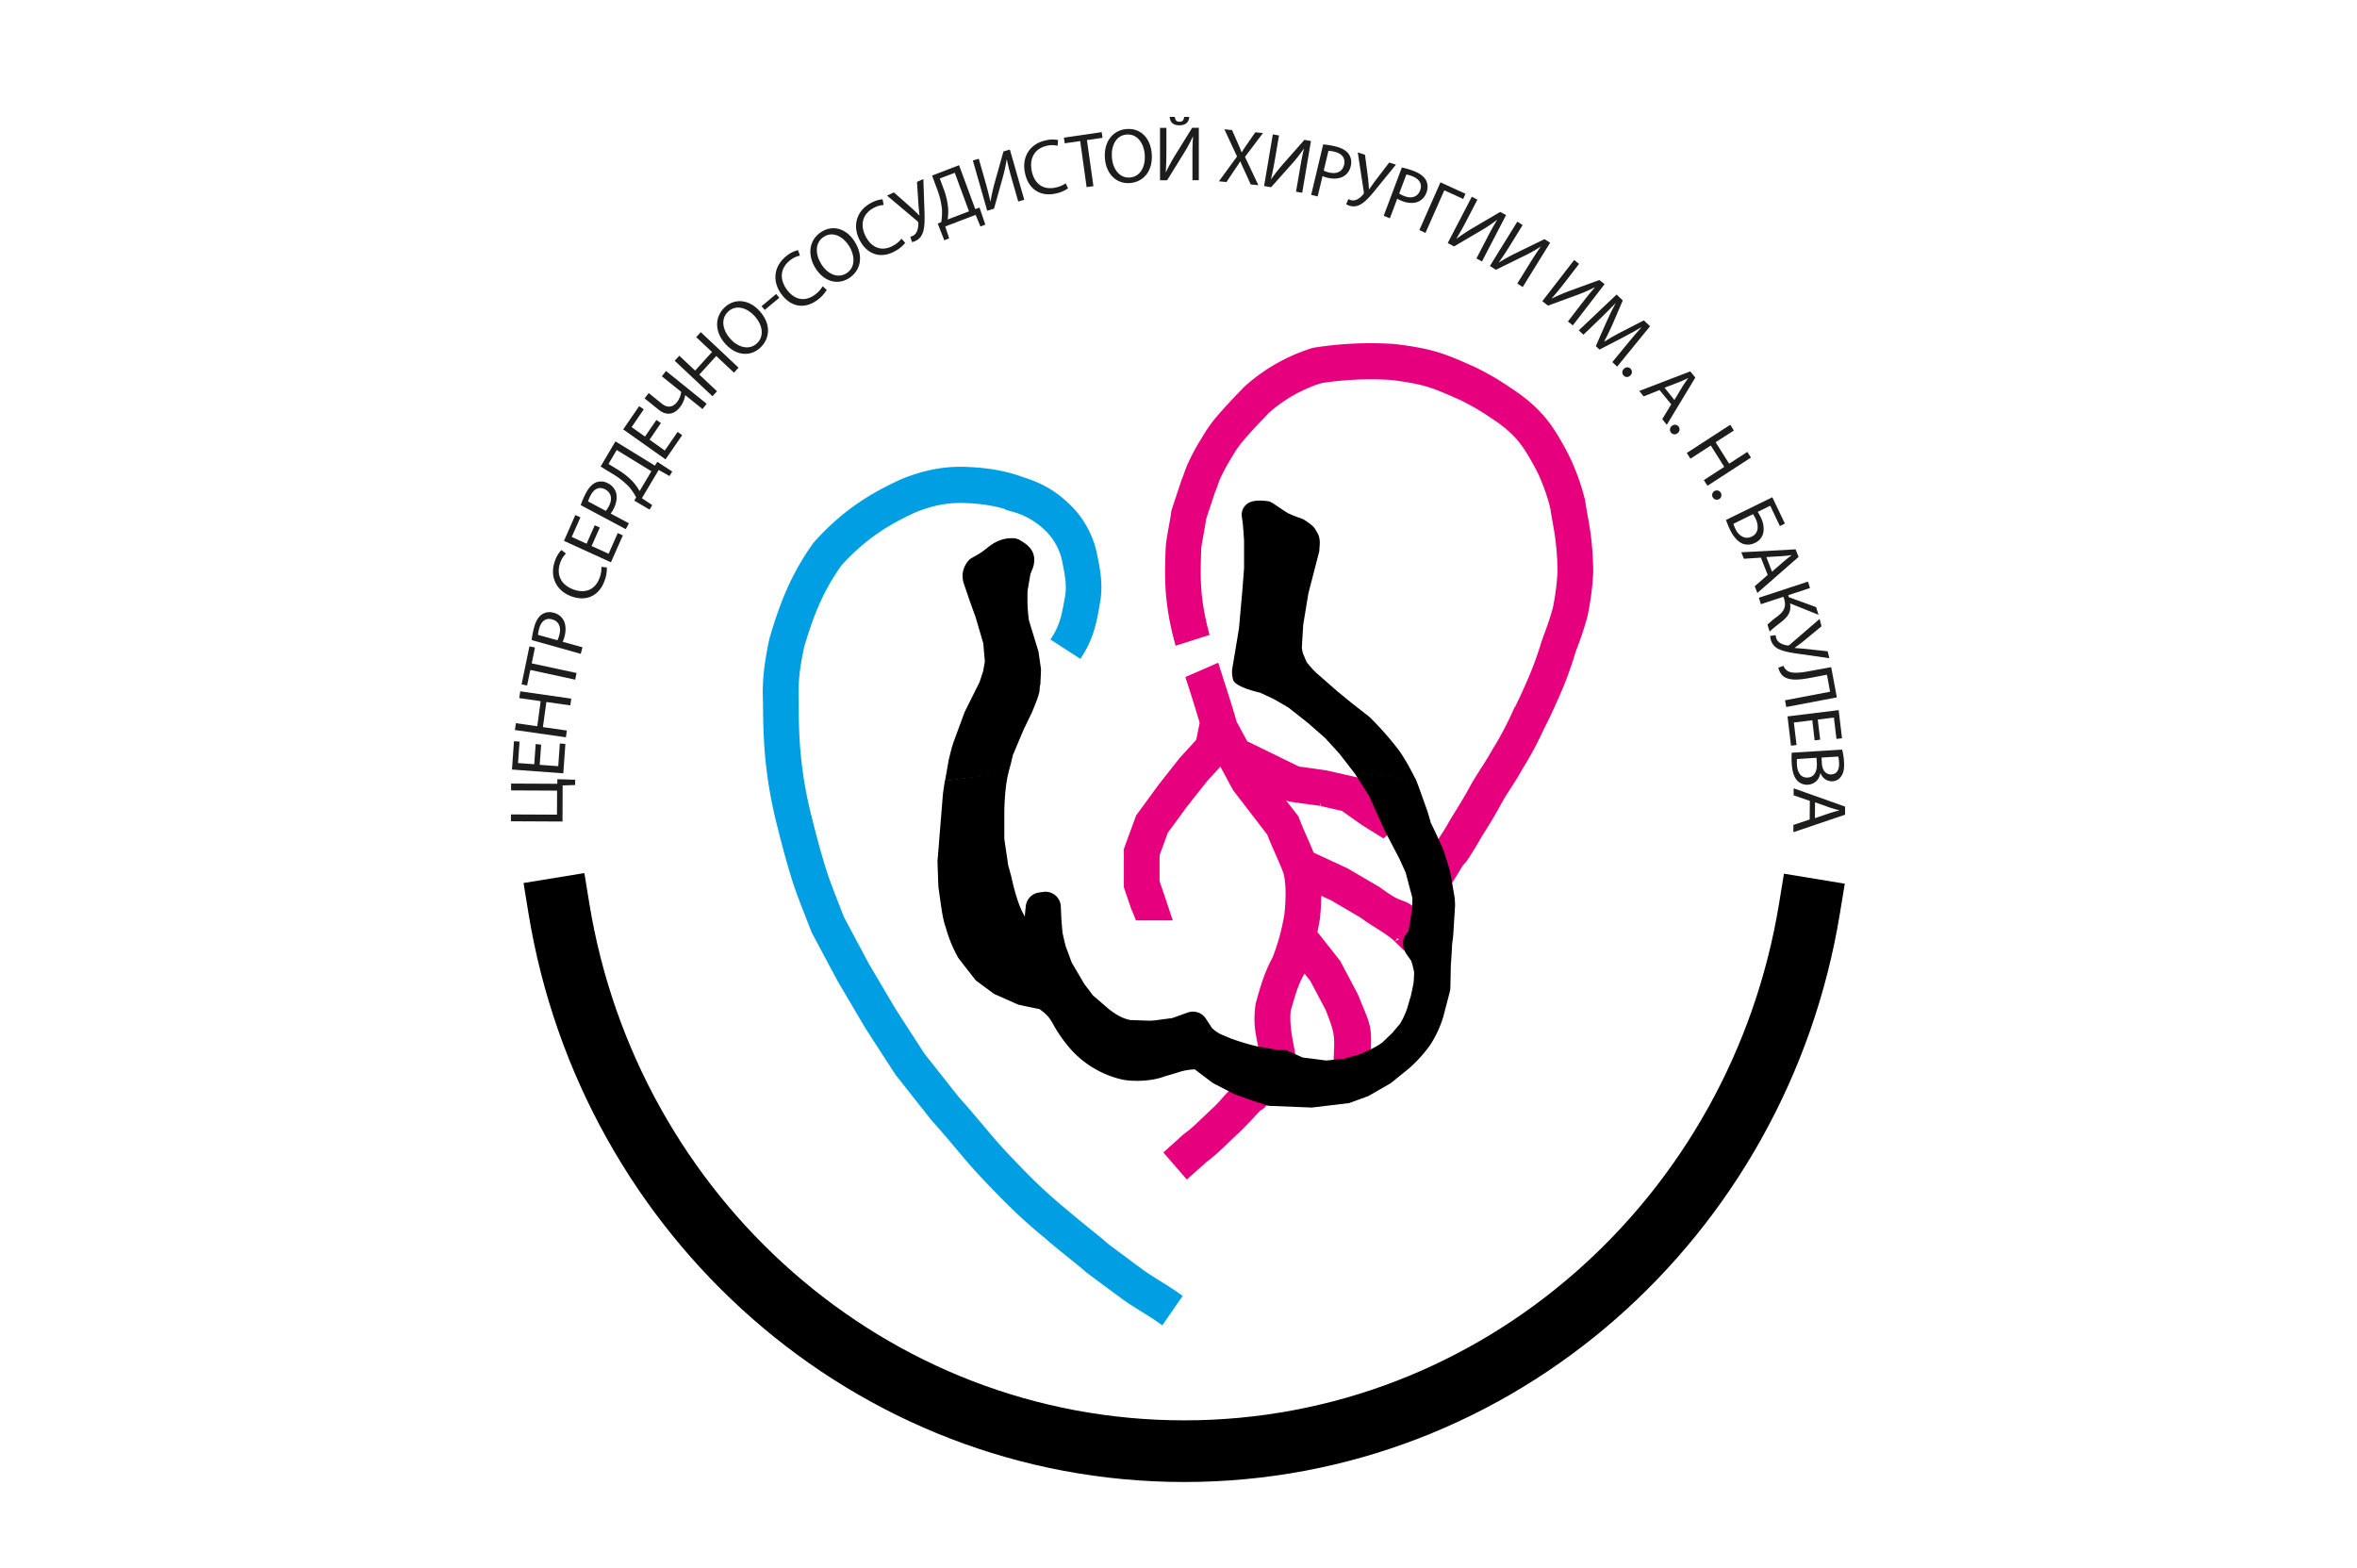 <?xml version="1.0" encoding="UTF-8"?> <svg xmlns="http://www.w3.org/2000/svg" id="Слой_1" data-name="Слой 1" viewBox="0 0 1247.24 829.7"> <defs> <style>.cls-1{fill:#009fe3;stroke:#009fe3;}.cls-1,.cls-2{stroke-miterlimit:2.61;stroke-width:4.62px;}.cls-2{fill:#e6007e;stroke:#e6007e;}.cls-3{fill:none;stroke:#000;stroke-linecap:square;stroke-width:32.62px;fill-rule:evenodd;}.cls-4{fill:#1d1d1b;}</style> </defs> <path class="cls-1" d="M622.64,686.24c-3.43-2.43-6.77-4.5-10-6.51s-6.14-3.8-9.2-6l-18.3-13.58c-3.07-2.76-7-5.88-10.73-8.91s-7.43-6-10.73-8.88c-12.89-10.5-21.31-19.13-31.81-30.19-4.88-5.14-9.48-10.6-14.35-16.4-3.93-4.65-8-9.47-12.19-14.11.32.38-18.22-23.06-18.22-23.06.41.55-15.1-23.39-15.1-23.39.16.25-14.29-24.19-14.29-24.19.16.28-13.42-25.17-13.42-25.17l.39.85-3-7.69c-2.49-6.36-5.08-13-6.91-18.87-2.56-8.32-4.9-16.78-7.13-25.91a215.75,215.75,0,0,1-6.29-35.55c-.73-7.94-1.07-16.87-1-27.34-.58-10.95,1-20.53,2.87-29.3,5.63-19.35,11.19-31.57,20.42-44.59l-.51.64c14.12-15.75,27.76-23.31,40.4-29.12,9.23-3.73,17.39-5.36,26.18-5.14,11.15.39,18.93,1.76,26.8,4.74a41.92,41.92,0,0,1,20.25,12.66,33.88,33.88,0,0,1,7.74,16.22c1.77,8.64,2.36,13.55,1.13,19.7-1.44,8.36-2.64,14.18-6.62,20.54l12,7.73c5.35-8.59,7-16.33,8.56-25.58,1.86-9.15.65-16.61-1.16-25.38a48.73,48.73,0,0,0-11.14-23c-7.83-8.48-15.63-13.4-26.27-16.66-11.23-4.25-22-5.16-30.93-5.49-10.72-.25-20.91,1.75-32.16,6.31-14.32,6.57-29.49,15-45.36,32.68l-.27.31-.24.34c-10.13,14.28-16.47,28.17-22.65,49.49-2.18,10.3-4,21-3.32,33.24,0,10.52.33,19.9,1.1,28.27a229.65,229.65,0,0,0,6.66,37.8c2.29,9.34,4.69,18.1,7.34,26.69,2,6.42,4.68,13.27,7.29,19.89l2.92,7.53.16.4c0,.06.22.46.22.46l13.57,25.42L460,543l15.66,24.18c.4.55,18.94,24,18.94,24,4.35,4.79,8.31,9.5,12.15,14.06,4.79,5.71,9.75,11.6,14.93,17,10.87,11.45,19.59,20.39,32.92,31.25,3.33,3,7.23,6.08,11,9.14s7.41,5.92,10.69,8.84c.48.37,18.91,14,18.91,14,3.53,2.52,6.86,4.58,10.05,6.57s6.18,3.82,9.24,6Z"></path> <path class="cls-2" d="M653.27,577.93c-2.13,2.17.21-.78-2.16,1.75-4.14,4.46-5.47,6.38-9,9.43-.21.19-3.41,3.27-3.41,3.27-3.61,3.46-7.33,7.06-10.39,9.16l-.36.25-.35.31L618.84,610l9.41,10.85L637,613l-.71.54c4-2.77,8.16-6.77,12.18-10.62l3.1-3c3.87-3.35,8.42-8.24,12.81-13,2.29-2.47,1.59-.85,3.57-2.86Z"></path> <path class="cls-3" d="M295.76,480.69c26.58,163,164.6,287.16,330.88,287.16s304.1-124,330.82-286.82"></path> <path class="cls-2" d="M839.19,281.19c-.37-2.57-.85-5.31-1.33-7.95s-.91-5.15-1.28-7.65l-.07-.44-.11-.42a119.4,119.4,0,0,0-7.53-21.26,150.42,150.42,0,0,0-7.3-13.18c-5.72-9.21-12.59-16-23-22.85l-.86-.56a136.79,136.79,0,0,0-19.14-11l-2.63-1.15c-4.49-2-9.13-4-14-5.6-8.1-2.67-16.39-3.85-24.19-4.81a189.37,189.37,0,0,0-41.88,1.88l-.53.08-.51.16a94.17,94.17,0,0,0-34.64,19.73c-.46.44-1.63,1.68-1.63,1.68-5,5.19-9.32,9.69-14.18,15.51a71.77,71.77,0,0,0-6.21,9.12L637,234.38a104.93,104.93,0,0,0-6.4,12.06c-.73,1.6-1.3,3.22-1.85,4.77-.42,1.2-.84,2.35-1.25,3.31-.23.61-5.16,15.51-5.16,15.51l-.22.67-.09.68c-.33,2.54-.8,5.06-1.29,7.74-.57,3.16-1.17,6.45-1.55,9.8,0,.59-.13,3-.13,3-.44,13.51-.79,26.44,4.62,46.83l13.59-4.34c-4.7-18-4.39-29.24-4-42l.08-2.4c.27-2.26.79-5.16,1.36-8.23.44-2.45.9-5,1.26-7.62l-.17.53.3-1.36c0,.28-.09.54-.13.83l4.76-14.39c.38-.8.89-2.23,1.38-3.61s.92-2.61,1.41-3.68a92.16,92.16,0,0,1,5.5-10.36l1.19-2a60.47,60.47,0,0,1,5-7.34c4.56-5.46,8.71-9.79,13.5-14.8l1.19-1.24a80.09,80.09,0,0,1,28.71-16.28l-.57.07,1-.25-.46.18a175.59,175.59,0,0,1,37.79-1.71c6.71.85,14.22,1.9,21.12,4.18,4.23,1.39,8.57,3.29,12.76,5.12l2.6,1.14A122.2,122.2,0,0,1,790,219.07l.86.56C799.4,225.2,805,230.7,809.5,238a134.72,134.72,0,0,1,6.61,11.88,107,107,0,0,1,6.48,18.37c0-.19-.07-.38-.1-.58l.17.87c0-.1,0-.2-.07-.29.37,2.55.81,5.11,1.26,7.58.48,2.63.91,5.13,1.28,7.63a156.72,156.72,0,0,1,1.39,18.91A135.56,135.56,0,0,1,824,322a144.15,144.15,0,0,1-4.61,14.05l-1.4,3.88a175.29,175.29,0,0,1-8.38,22.56c-2.26,5.16-4.66,10.46-7.32,15.5a166.23,166.23,0,0,1-10.85,20.23c-1.83,3.34-3.66,6.21-5.62,9.27-2.09,3.26-4.25,6.62-6.21,10.25-2.88,5.31-6.25,10.77-9.46,15.88-1.86,3.23-3.52,6.13-5.27,8.79l-.6.95c-.6.94-1.08,1.72-1.29,2l.13-.12a2.09,2.09,0,0,0-.2.22l.07-.1c-.65.6-1.39,1.3-2.64,2.65L766,466.48c1-1.11,6.17-10,6.56-10.37,1.48-1.4,1.86-2,3.71-4.93l.55-.87c1.88-2.9,3.67-6,5.47-9.13,3.2-5.06,6.73-10.78,9.8-16.47,1.7-3.15,3.61-6.15,5.66-9.31s4.06-6.36,5.93-9.77A174.35,174.35,0,0,0,815,384.47c2.7-5.06,5.22-10.65,7.52-15.9a185.69,185.69,0,0,0,8.92-23.95c-.08.25,1.29-3.53,1.29-3.53a151.13,151.13,0,0,0,5.14-15.89,148.74,148.74,0,0,0,2.91-22.43A164.78,164.78,0,0,0,839.19,281.19Z"></path> <path class="cls-2" d="M736.24,476.37a79.86,79.86,0,0,1-7-4.72l-.37-.27-.42-.24-16.3-9.56c-.49-.24-13.32-6.18-18.81-8.71q-1.71-4.29-3.42-8.1c-1.61-3.66-3.15-7.11-4.44-10.56l-.37-1-.67-.87L672.61,417l8.95,4.37,1,.49,1.1.15,15.24,2.12c-.47-.08,8.72,2,12.18,2.78l10.81,7.67,11.42,7.1-10.38-24.17-4.86-3.3-1.15-.82-1.38-.31-14.13-3.19c-.49-.08-11.24-1.59-14.71-2.06l-14.2-6.94-14.2-6.92-6.12-11.35c-.69-2.49-1.5-5.25-2.42-8.22s-3.88-12.28-6.54-20.61l-13.12,5.73c2.2,6.82,4.58,14.29,6,19.16.38,1.26.75,2.46,1.1,3.65l-1.87,9.32-.55,1.29-8.71,9.55c-.33.4-11.2,14.19-11.2,14.19l-11,15.06-.61.81-.36,1-5.44,14.85-.44,1.24v19.49l.39,1.16,3.26,9.55,2,4.85h14.7L614.15,475l-2.87-8.39V452.19l4.64-12.67,10.26-14c-.15.2,10.73-13.59,10.73-13.59-.34.39,8.36-9.15,8.36-9.15l1-1.07,7.89,14.61.27.51.36.47,17.81,23.17c1.34,3.47,2.84,6.92,4.33,10.27,1.62,3.65,3.14,7.1,4.43,10.57,1.38,5.14,1.63,12.74.6,22.65a116.93,116.93,0,0,1-6.43,23.58c-4.15,7.42-6.45,15.5-8.46,22.69l-.25.9-.15.53-.06.57c-1.29,10.41.26,14.42,1.83,23.3l14.71,2.64c-1.4-7.92-3.32-15.69-2.43-23.8l-.19.73.21-1.09c0,.11,0,.24,0,.36l.06-.21c1.93-6.9,3.91-14.06,7.43-20.07l.3-.51.22-.56c.31-.8.57-1.64.88-2.46l5.68,7.21,8.19,15.5c5.2,12.9,5.14,14.64,4.51,27.07l15-3.49c.69-14.06-.1-13.77-6.42-29.4l-.14-.33-.18-.34-8.7-16.45-.3-.58-.4-.52-12.24-15.53c.58-2.63,1.11-5.25,1.52-7.87a115.41,115.41,0,0,0,.65-15.48l8.9,4.13c-.58-.32,13.59,8,15.47,9.09,2.33,1.75,4.9,3.41,7.65,5.13,3.95,2.5,8,5.06,10.77,7.73-.37-.4,2.46,2.39,2.46,2.39l5.62-16.26C743.37,478.41,740.61,479.13,736.24,476.37Z"></path> <path class="cls-2" d="M698.05,200.53l.57-.07.46-.18Z"></path> <path class="cls-2" d="M822.49,267.67c0,.2.06.39.1.58s0,.19.07.29Z"></path> <path class="cls-4" d="M270.4,430.94l24.33.11.06-12.71-24.34-.12,0-3.62,24.43.12.08-2.43,9.39.29v2.79l-6.61.22-.08,19.1-27.3-.13Z"></path> <path class="cls-4" d="M286.36,394l-.76,10.69,9.8.72.84-12,2.94.22-1.1,15.56-27.16-2,1.06-15,2.94.22-.8,11.34,8.58.63.76-10.69Z"></path> <path class="cls-4" d="M273,382.66l11.31,1.61L286.1,371l-11.31-1.61.5-3.59,27,3.86-.49,3.58-12.68-1.8-1.83,13.29,12.67,1.8-.49,3.59-27-3.85Z"></path> <path class="cls-4" d="M280.64,354.48l-1.72,8.23-2.92-.62L280.16,342l2.93.64L281.37,351l23.73,5.1-.73,3.53Z"></path> <path class="cls-4" d="M281.36,338.68a41.36,41.36,0,0,1,1.28-6.76c.92-3.41,2.38-5.69,4.21-6.88a7.31,7.31,0,0,1,6.12-.8,8,8,0,0,1,5.06,3.62c1.41,2.41,1.59,5.61.68,9a12.33,12.33,0,0,1-1,2.71l10.53,2.94-.93,3.45Zm13.6.09a12.44,12.44,0,0,0,1-2.77c1.13-4.17-.21-7.26-3.76-8.26s-5.87,1.09-6.89,4.86a16,16,0,0,0-.61,3.32Z"></path> <path class="cls-4" d="M321.11,300.24a17.92,17.92,0,0,1-1.31,7.33c-2.69,7.33-9.26,11.07-17.69,7.87-8-3.06-11.39-10.62-8.43-18.68a15.1,15.1,0,0,1,3.41-5.74l2.39,1.87a12.71,12.71,0,0,0-3,4.81c-2.23,6.09.1,11.6,6.82,14.15,6.3,2.39,11.63.24,13.94-6a14.33,14.33,0,0,0,1-5.92Z"></path> <path class="cls-4" d="M317.39,279.14l-4.33,9.78,9,4.08,4.83-10.94,2.7,1.23-6.3,14.24-24.85-11.34,6-13.67,2.7,1.22-4.59,10.37,7.86,3.59,4.31-9.77Z"></path> <path class="cls-4" d="M307.3,267.27A41.81,41.81,0,0,1,310,261c1.62-3.13,3.51-5,5.55-5.81a7.35,7.35,0,0,1,6.16.55,8.08,8.08,0,0,1,4.18,4.64c.87,2.65.37,5.82-1.23,8.91a11.54,11.54,0,0,1-1.53,2.43l9.67,5.16L331.15,280Zm13.27,3.05a12.69,12.69,0,0,0,1.61-2.48c2-3.83,1.31-7.16-1.94-8.89s-6-.22-7.75,3.24a15.28,15.28,0,0,0-1.3,3.12Z"></path> <path class="cls-4" d="M325.67,233.55l20.87,12.82,1.31-2,7.86,5.12-1.42,2.4-5.72-3.23-8.9,14.95,5.48,3.65-1.42,2.39-8.1-4.74,1-1.79a32,32,0,0,0-3.74-5.48,40.44,40.44,0,0,0-9.15-7.16l-5.92-3.63Zm.7,14.64a37.67,37.67,0,0,1,8.81,7,30.36,30.36,0,0,1,3.27,4.66l6.24-10.49-18.35-11.26L322,245.49Z"></path> <path class="cls-4" d="M349.73,223.85l-6,8.81,8.06,5.73,6.77-9.85,2.42,1.72-8.81,12.8L329.77,227.2l8.46-12.31,2.42,1.72L334.23,226l7.07,5,6.05-8.8Z"></path> <path class="cls-4" d="M343.29,208l6.86,5.53c2.94,2.38,5.8,2.16,8.17-.87a10.88,10.88,0,0,0,2.14-5.32l-10.22-8.24,2.18-2.81,21.52,17.35-2.19,2.8-9.14-7.36-.05.07a13.48,13.48,0,0,1-2.74,6.29c-2.25,2.87-6.22,5.45-11.42,1.25l-7.3-5.89Z"></path> <path class="cls-4" d="M359.46,188.22l8.37,7.88,8.94-9.85-8.37-7.86,2.41-2.65,20,18.79-2.42,2.66L379,188.37l-8.95,9.84,9.38,8.81-2.41,2.65-20-18.79Z"></path> <path class="cls-4" d="M401.88,164.48c6.35,7,5.58,14.66.47,19.46-5.32,5-12.82,4.27-18.43-1.89-5.89-6.46-5.82-14.37-.47-19.4S396.35,158.42,401.88,164.48ZM386.6,179.42c4,4.38,9.85,6.1,13.95,2.24s2.92-9.87-1.29-14.49c-3.71-4.08-9.65-6.34-13.94-2.29S382.55,175,386.6,179.42Z"></path> <path class="cls-4" d="M410.73,155.55l1.64,2L404.66,164,403,162Z"></path> <path class="cls-4" d="M437.47,153.35a17.27,17.27,0,0,1-5,5.41c-6.17,4.65-13.67,4.17-19-3.15-5.1-7-3.88-15.19,2.91-20.32a14.62,14.62,0,0,1,5.92-2.92l1,2.88a12.34,12.34,0,0,0-5.07,2.38c-5.13,3.87-6.11,9.78-1.83,15.63,4,5.46,9.61,6.61,14.9,2.62a14.24,14.24,0,0,0,4-4.42Z"></path> <path class="cls-4" d="M452.31,127.93c5,8,2.87,15.43-3,19.22-6.11,3.94-13.36,1.84-17.78-5.23-4.63-7.43-3.15-15.2,3-19.16C440.83,118.69,448,121,452.31,127.93Zm-17.67,11.89c3.13,5,8.59,7.79,13.31,4.75s4.62-9.16,1.3-14.47c-2.92-4.69-8.34-8-13.3-4.81S431.45,134.72,434.64,139.82Z"></path> <path class="cls-4" d="M479,128.5a17.46,17.46,0,0,1-5.74,4.59c-6.78,3.67-14.13,2-18.34-6-4-7.69-1.62-15.58,5.84-19.62a14.77,14.77,0,0,1,6.28-2l.56,3a12.41,12.41,0,0,0-5.35,1.59c-5.63,3-7.46,8.73-4.1,15.15,3.15,6,8.54,8,14.34,4.85a14.23,14.23,0,0,0,4.58-3.77Z"></path> <path class="cls-4" d="M473,101.79l9.71,8.57q1.93,1.81,3.72,3.61l.11,0c-.12-1.47-.28-3.15-.49-5.22l-.82-12.49,3.38-1.54.53,15.41c.16,4,.31,8.53-.43,11.66-.68,2.78-2,4.65-4.23,5.66a6,6,0,0,1-1.9.6l-.87-2.79a6.18,6.18,0,0,0,1.26-.44c2.53-1.16,2.94-4.36,3-6.52a1.66,1.66,0,0,0-.79-1.49l-15.79-13.3Z"></path> <path class="cls-4" d="M507.49,87.4l8.58,23.22,2.26-.78,3.06,9-2.58,1-2.53-6.14-16.09,6.13,2.07,6.31-2.58,1-3.46-8.82,1.86-.8a33,33,0,0,0,.39-6.64,41.33,41.33,0,0,0-2.82-11.39l-2.43-6.59Zm-8.38,11.93a38.32,38.32,0,0,1,2.63,11.08,30.81,30.81,0,0,1-.27,5.73l11.29-4.31-7.53-20.4-7.92,3Z"></path> <path class="cls-4" d="M517.93,84l3.2,11.2c1.19,4.17,2.12,7.71,2.9,11.32h.12a101.78,101.78,0,0,1,2.3-10.21L531,80.12l3.38-1L542,105.7l-3.18.94-3.24-11.31c-1.22-4.3-2.09-7.47-2.78-10.91h-.12a81.78,81.78,0,0,1-2.3,10.34L526,110.43l-3.61,1.06-7.59-26.57Z"></path> <path class="cls-4" d="M565.17,99.64a17.19,17.19,0,0,1-6.78,2.81c-7.52,1.63-14.15-2-16-10.91C540.57,83,545,76.06,553.31,74.29a14.54,14.54,0,0,1,6.59-.17l-.27,3a12.46,12.46,0,0,0-5.58,0c-6.26,1.35-9.56,6.32-8.07,13.44,1.4,6.68,6,10.09,12.5,8.69A14.12,14.12,0,0,0,563.91,97Z"></path> <path class="cls-4" d="M571.6,74.65l-8.2,1.18-.42-3,20-2.91.42,3-8.23,1.2,3.43,24.39L575,99Z"></path> <path class="cls-4" d="M609.46,81.3c.73,9.46-4.57,15-11.49,15.55-7.23.57-12.66-4.74-13.3-13.09-.67-8.77,4.2-14.92,11.46-15.49C603.59,67.68,608.83,73.07,609.46,81.3Zm-21.09,2.08c.46,5.94,4,11,9.57,10.54s8.3-5.9,7.82-12.16c-.42-5.54-3.68-11-9.52-10.58S587.91,77.36,588.37,83.38Z"></path> <path class="cls-4" d="M617.21,67.65l0,11.69c0,4.36-.08,8-.33,11.72l.12,0a97,97,0,0,1,5-9.18l8.84-14.25h3.53l0,27.74H631l0-11.81c0-4.49,0-7.79.33-11.28l-.12,0a81.86,81.86,0,0,1-5.07,9.29L617.6,95.38h-3.76l0-27.73Zm4.46-5.8c.16,1.28.56,2.56,2.47,2.56s2.3-1.19,2.47-2.55h2.71c-.21,2.75-1.83,4.44-5.27,4.43s-4.9-1.73-5.1-4.45Z"></path> <path class="cls-4" d="M661.83,97.59l-2.91-6.43c-1.19-2.47-1.89-4.07-2.58-5.74h-.08c-.92,1.51-1.87,2.9-3.46,5.19L649,96.32l-4-.39,9.6-13.12L647.9,68.42l4.05.4,3,6.8c.83,1.9,1.47,3.36,2.05,4.91h.12c.92-1.56,1.72-2.76,2.9-4.41L664.26,70l4.06.4L658.8,83l7.09,15Z"></path> <path class="cls-4" d="M676.8,71.68l-1.95,11.51c-.73,4.3-1.41,7.89-2.28,11.5l.12.06a95.85,95.85,0,0,1,6.48-8.18L690.24,74l3.47.62L689.08,102l-3.27-.57,2-11.64c.75-4.42,1.33-7.66,2.19-11l-.11-.06a80,80,0,0,1-6.53,8.29L672.61,99.08l-3.7-.65,4.62-27.32Z"></path> <path class="cls-4" d="M700.18,76.42a40.87,40.87,0,0,1,6.7,1.11c3.38.84,5.66,2.25,6.89,4.08a7.7,7.7,0,0,1,1,6.22,8.11,8.11,0,0,1-3.43,5.24c-2.31,1.51-5.46,1.78-8.8,1a11.68,11.68,0,0,1-2.7-.92l-2.59,10.8-3.42-.85Zm.3,13.84a12,12,0,0,0,2.77,1c4.13,1,7.14-.44,8-4.07s-1.24-5.94-5-6.87a14.17,14.17,0,0,0-3.29-.52Z"></path> <path class="cls-4" d="M722.3,81.89l1.7,13c.16,1.78.31,3.52.42,5.22l.11,0c.88-1.18,1.86-2.56,3.05-4.25L735.13,86l3.55,1.13L729,99c-2.48,3.1-5.34,6.63-7.94,8.48-2.33,1.63-4.56,2.12-6.88,1.39a6.12,6.12,0,0,1-1.82-.84l1.16-2.69a5.47,5.47,0,0,0,1.24.52c2.68.85,5.07-1.27,6.5-2.89a1.69,1.69,0,0,0,.38-1.65l-3.15-20.66Z"></path> <path class="cls-4" d="M741.81,88.62a40.7,40.7,0,0,1,6.51,1.95c3.25,1.26,5.34,3,6.34,4.93a7.72,7.72,0,0,1,.19,6.28,8.06,8.06,0,0,1-4.05,4.77c-2.48,1.2-5.64,1.07-8.85-.17a11.61,11.61,0,0,1-2.57-1.26l-3.9,10.37-3.28-1.28Zm-1.4,13.77a12.41,12.41,0,0,0,2.62,1.33c4,1.54,7.14.48,8.45-3s-.49-6-4.09-7.45a14.4,14.4,0,0,0-3.2-.93Z"></path> <path class="cls-4" d="M775.47,102.53l-1.2,2.74-10-4.56-9.95,22.52-3.25-1.49,11.16-25.25Z"></path> <path class="cls-4" d="M781.78,105.64,776.41,116c-2,3.85-3.76,7-5.68,10.21l.08.1a95.23,95.23,0,0,1,8.67-5.74l14.36-8.44,3.12,1.67-12.75,24.54-2.94-1.58,5.43-10.45c2.06-4,3.61-6.85,5.48-9.81l-.09-.1a79.78,79.78,0,0,1-8.76,5.83l-13.91,8.17-3.33-1.79,12.76-24.53Z"></path> <path class="cls-4" d="M805.72,119.09,799.6,129c-2.28,3.69-4.26,6.74-6.41,9.74l.08.1a97.53,97.53,0,0,1,9.05-5l14.95-7.3,3,1.89-14.52,23.47L802.91,150l6.19-10c2.35-3.8,4.1-6.56,6.18-9.37l-.09-.1a76.21,76.21,0,0,1-9.15,5.13l-14.47,7.08-3.17-2,14.51-23.47Z"></path> <path class="cls-4" d="M835.59,139.64l-7.09,9.19c-2.64,3.43-4.92,6.25-7.35,9l.07.11a96.29,96.29,0,0,1,9.5-4.08l15.6-5.7,2.77,2.19-16.8,21.82-2.61-2.07,7.16-9.29c2.71-3.52,4.74-6.1,7.08-8.67l-.07-.1a78.68,78.68,0,0,1-9.62,4.15l-15.09,5.53-3-2.36L833,137.56Z"></path> <path class="cls-4" d="M860.87,182.23c2.44-3,5.4-6.55,7.69-9l-.06-.05c-2.86,1.67-6,3.46-9.56,5.31l-12.54,6.48-1.95-1.85,5.6-12.72c1.7-3.78,3.3-7.09,4.94-10l0-.06c-2.38,2.48-5.61,5.69-8.6,8.59l-8.5,8.18-2.45-2.32,20-18.94,3.28,3.12-5.58,13c-1.46,3.28-2.85,6.12-4.26,8.73l.07.05c2.41-1.53,5.16-3.09,8.38-4.8l12.53-6.43,3.28,3.1L855.72,194l-2.54-2.41Z"></path> <path class="cls-4" d="M859.36,195.13a2.4,2.4,0,0,1,3.52,0,2.43,2.43,0,0,1-.2,3.55,2.38,2.38,0,0,1-3.55,0A2.45,2.45,0,0,1,859.36,195.13Z"></path> <path class="cls-4" d="M878.18,206.39l-8.42,3.34-2.33-2.86,27-10.37,2.67,3.29-15.1,25-2.4-3,4.76-7.85Zm7.85,5.26,4.33-7.22c1-1.62,2-3,2.94-4.33l0-.06c-1.48.7-3,1.48-4.69,2.11l-7.79,3Z"></path> <path class="cls-4" d="M884.78,225.32a2.39,2.39,0,0,1,3.49.42,2.42,2.42,0,0,1-.6,3.49,2.37,2.37,0,0,1-3.51-.45A2.42,2.42,0,0,1,884.78,225.32Z"></path> <path class="cls-4" d="M917.49,227.8,907.85,234,915,245.35l9.63-6.24,1.91,3-23,14.92-1.93-3,10.79-7-7.11-11.31-10.78,7-1.91-3.06,23-14.92Z"></path> <path class="cls-4" d="M907.33,259.78a2.45,2.45,0,1,1-1,3.36A2.43,2.43,0,0,1,907.33,259.78Z"></path> <path class="cls-4" d="M944.51,277.06l-2.65,1.3-5.13-10.77-6.6,3.24a30.55,30.55,0,0,1,1.64,3,13.26,13.26,0,0,1,1.43,7.25,7.6,7.6,0,0,1-4.46,6.13,8.12,8.12,0,0,1-6.34.56c-2.93-1.08-5.31-4.07-6.93-7.48a41.76,41.76,0,0,1-2.11-5.18l24.49-12Zm-27.24.1a15.52,15.52,0,0,0,1.11,2.79,8,8,0,0,0,4.39,4.33,5.54,5.54,0,0,0,4.26-.4,5.21,5.21,0,0,0,3-4,9.32,9.32,0,0,0-1-5.35c-.34-.71-.9-1.72-1.36-2.49Z"></path> <path class="cls-4" d="M931.8,295.07l-9,.58-1.36-3.42,28.72-1.56,1.58,4-21.8,19.07-1.41-3.54,6.87-6Zm5.89,7.41L944,297c1.41-1.25,2.76-2.24,4.07-3.22l0-.07c-1.61.21-3.34.47-5.08.56l-8.3.48Z"></path> <path class="cls-4" d="M957.79,311.14l-11.52,3.79.33,1.06L961,321.23l1.3,4.08-15.09-6.06c.82,4.58-1.26,7.12-4.34,9.6-2.34,1.9-4.49,3.44-6.44,5.33l-1.16-3.64a49.51,49.51,0,0,1,5.35-4.45c3-2.34,4.87-4.76,3.45-9.23l-.35-1.09-11.91,3.92-1.08-3.41,26-8.54Z"></path> <path class="cls-4" d="M963.87,331.39l-10,8.25c-1.4,1.08-2.77,2.11-4.15,3.1l0,.12c1.44.13,3.1.26,5.13.41l12.27,1.35.91,3.65-15-2.14c-3.89-.53-8.34-1.17-11.25-2.45a7.64,7.64,0,0,1-4.75-5.22,6,6,0,0,1-.25-2l2.85-.39a6.34,6.34,0,0,0,.22,1.35c.68,2.75,3.71,3.7,5.81,4.09a1.62,1.62,0,0,0,1.58-.53l15.65-13.51Z"></path> <path class="cls-4" d="M972,369l-26.78,5.1-.66-3.55L968.41,366l-1.65-9-8.11,1.55c-5.79,1.1-12.32,2.05-15.57-1.26a8.54,8.54,0,0,1-2.05-4l2.71-1a5.55,5.55,0,0,0,2,2.59c2.46,1.79,7.75,1,12,.18L969,353Z"></path> <path class="cls-4" d="M960.24,391.75,959,381.1l-9.76,1.2,1.43,11.91-2.94.36-1.84-15.5,27.06-3.33,1.78,14.89-2.94.35-1.35-11.29-8.55,1.05,1.28,10.65Z"></path> <path class="cls-4" d="M974.79,396.63a31.54,31.54,0,0,1,1,6.49c.22,3.56-.26,5.89-1.53,7.66a5.67,5.67,0,0,1-4.66,2.62,6.44,6.44,0,0,1-6.24-4.31h-.11a7,7,0,0,1-6.44,6.11,7.12,7.12,0,0,1-5.6-2c-1.84-1.78-2.82-4.85-3.1-9.35a43.55,43.55,0,0,1,0-5.56Zm-23.9,5a19.91,19.91,0,0,0,0,3c.21,3.69,1.74,7,5.7,6.78,3.67-.23,5-3.56,4.82-7.45l-.17-3Zm13-.78.19,3.24c.22,3.73,2.33,5.82,5,5.66,3.14-.19,4.28-2.68,4.08-6.29a16.58,16.58,0,0,0-.42-3.15Z"></path> <path class="cls-4" d="M957.7,423.77l-8.57-2.95,0-3.7,27.23,9.68,0,4.27L949,440.34l0-3.84,8.62-2.9Zm2.68,9.15,7.88-2.69c1.78-.61,3.4-1,5-1.4v-.09c-1.58-.42-3.28-.84-4.94-1.43l-7.87-2.78Z"></path> <path d="M657.09,273l.52,3.8c.15.81.7,9.11.7,9.11s0,14.75,0,14.79-.93,12.09-.93,12.09-1.77,19.74-1.77,19.78-3.6,21.63-3.6,21.63a14.84,14.84,0,0,0,.54,5.58c1.46,4,14.15,6.7,14.25,6.73s6.19,2.88,7.14,3.32l7.85,4.54,10.45,8.25c-.3-.26,9,7.89,9.12,8h0c0,.06,7.37,8.12,7.4,8.15L716.68,409l32.52,3.51s-5.42-11.09-9.68-16.47a165.38,165.38,0,0,0-14.78-16.63c-.2-.18-9.49-7.43-9.49-7.43l-7.34-6-11.43-10-2-2-3-3.53c-.24-.5-2-4.7-2-4.7l-.29-1.1-.29-1.95c0-.75.72-12.15.72-12.15s2.73-16.58,2.74-16.6,5.75-22.28,5.75-22.28.13-2.19.25-3.57a12.82,12.82,0,0,0-.62-4.9,32.94,32.94,0,0,0-2.14-3.76c-.81-1.43-5.65-4.52-5.65-4.52a24.14,24.14,0,0,0-3.22-1.23l-3-1.18-2.24-1-1.6-1-6.41-4.29-1.59-.84s-8.33-1.8-12.09,1.34A7.12,7.12,0,0,0,657.09,273Z"></path> <path d="M520.22,291.6c-1.66,1.25-4.52,2.76-6.4,3.89s-4.47,5-4.47,9.15a13.55,13.55,0,0,0,.71,4.27l2.46,7.22c0,.11,3.69,10.31,3.7,10.35s4.13,14,4.13,14,0,0,0,0c0,.42.66,7.9.8,9.58-.25,1.42-.93,5.15-.93,5.15s-1.85,5.64-1.85,5.65-7.86,15.77-7.86,15.77c-.11.23-5.89,15.92-5.89,15.92l-.92,2.84c-.13.4-1.64,6.5-1.64,6.5l-2,11.33,11-1.43,22.47-2.6L535,403.7l1-4.24c0,.12,3.38-8,3.38-8l2.83-6.67-.37.91,4.12-8.54c0-.1,4-9,4.15-12s.41-2.84.41-2.84l.36-8.14-1.35-9.37-5.06-16.6a79,79,0,0,1-.78-11.52c0-1.54,0-3,.09-4.29,0,0,1.14-6.61,1.47-8.59.41-1.05,1.34-3.39,1.34-3.39a13.9,13.9,0,0,0,.72-4.19c0-3.14-1.36-6.44-5.71-9.24l-2.46-1.53-1.66-.56a18.71,18.71,0,0,0-6.58.42C525.89,286.67,523.23,289.34,520.22,291.6Z"></path> <path d="M769.79,475.27c0-.2-2-11.66-2-11.66l-.9-4.05L764,450.18c-.18-.47-4.42-9.77-4.42-9.77l-2.4-4.89c.12.31-1.75-6-1.75-6-.09-.38-5.19-14.5-5.19-14.5-.4-.89-.76-2-1.16-2.88l-32.51-3.39,8.17,12.86c-.41-.71,2.14,4.93,2.14,4.93l5.93,13.07c.24.49,7.81,15,7.81,15s0,0,0,0,3.18,7,3.18,7,3.32,12.51,3.59,13.53c0,1.25-.1,4.54-.11,5.32-.15,1-1.41,9.09-1.41,9.11l-.56,3-1.54,2.17a7.65,7.65,0,0,0-1.31,4.44,9.74,9.74,0,0,0,1.7,5.5l2.56,3.64a30.69,30.69,0,0,1,1,3.43c.1.55.37,1.7.59,2.6,0,1-.07,2.09-.07,2.09l-.19,3.42c-.15.84-.78,3.88-.78,3.88l-.73,3.37c.2-.83-1.73,5.81-1.73,5.81a41.08,41.08,0,0,1-3.88,8.67c-.77.93-4,4.76-4.06,4.84s-5.31,5.09-5.31,5.09c-3,2.34-7.28,4.27-11.78,6.27l-8.69,2.47c.55-.14-7.82.75-7.82.75l-1.89.13c0-.1-10.1-1.35-12-1.57l-7.21-3.25a6.43,6.43,0,0,0-2.74-.7l-2.4-.09-1.77-.09c-.69-.15-8.11-1.47-8.11-1.47-2.9-.28-11.51-2.86-16-4.55l-5.51-2.34a18.86,18.86,0,0,1-4.36-3.17c-.08-.19-3.2-4.95-3.2-4.95a8.15,8.15,0,0,0-9.58-3.2l-8.41,3c.33-.11-9.24,1.18-9.24,1.18-.34,0-2.42.15-2.42.15l-10.36-.37c-3.83-.82-6.85-2.33-11.25-5.74,0,0-6.84-5.9-8.5-7.32l-4.62-6.13c-.44-.74-6-10.23-6.63-11.32-.4-1.12-2.69-7.38-3-8.1s-1.59-6.58-1.83-7.58c-.08-1-.59-7-.59-7s-.3-6.89-.3-6.89a8.14,8.14,0,0,0-9.3-7.71l-2.25.32a8.15,8.15,0,0,0-7,7.26l-.32,3.13s-.1,1.15-.2,2.35l-1.19-2.28c-2.46-4.74-4.66-12.82-5.8-18.3-.11-.47-1.84-6.81-1.84-6.81h0c0-.27-2-13.63-2-13.65l0-13.54c0-6.42.73-15.89,2-20.64,0-.09.06-.95.06-.95l-22.35,2.76L500,413.12c-.36,2.35-.78,4.88-1.07,7.42,0,.07-2.84,35.15-2.84,35.15,0,.68.46,13.16.46,13.16,0,.28.06.7.09,1l.66,4.63c1,7.25,1.79,12.65,3.09,16a71.74,71.74,0,0,0,6.6,16.18c.31.52,9.35,12.07,9.35,12.07.25.24,9.83,7.25,9.85,7.25s12.61,5.58,12.62,5.59,9,1.92,9,1.92l2.15.39c3.51,2.49,5,4,7,7.46a74.47,74.47,0,0,0,9.71,13.92A52.08,52.08,0,0,0,580.2,566a50.79,50.79,0,0,0,14.38,5.37c6.23,1,15.6.71,22.35-2.08-.29.12-.81.28-1.1.37l6.88-2a31.18,31.18,0,0,1,9.51-1.84l9.57,7.23c.23.14,11.31,5.83,11.31,5.83-.38-.16,6.46,2.38,6.46,2.38l4.08,1.4,7.14,2.29a2.33,2.33,0,0,0,1.14.19l22.28.89,19.62-2.36c.78-.21,10.18-3.7,10.24-3.71s11.88-6.82,11.88-6.82,9.52-7.71,9.52-7.71a73.07,73.07,0,0,0,11.23-12.35,57.77,57.77,0,0,0,7.12-15.37c0-.06,3.22-12.34,3.22-12.34l.26-1.18a8.65,8.65,0,0,0,.2-1.6l.28-14c0,.12,0,1.74,0,1.86l.55-8.8s.06-1.73.07-1.81.6-4.92.6-4.92l1-16.07Z"></path> </svg> 